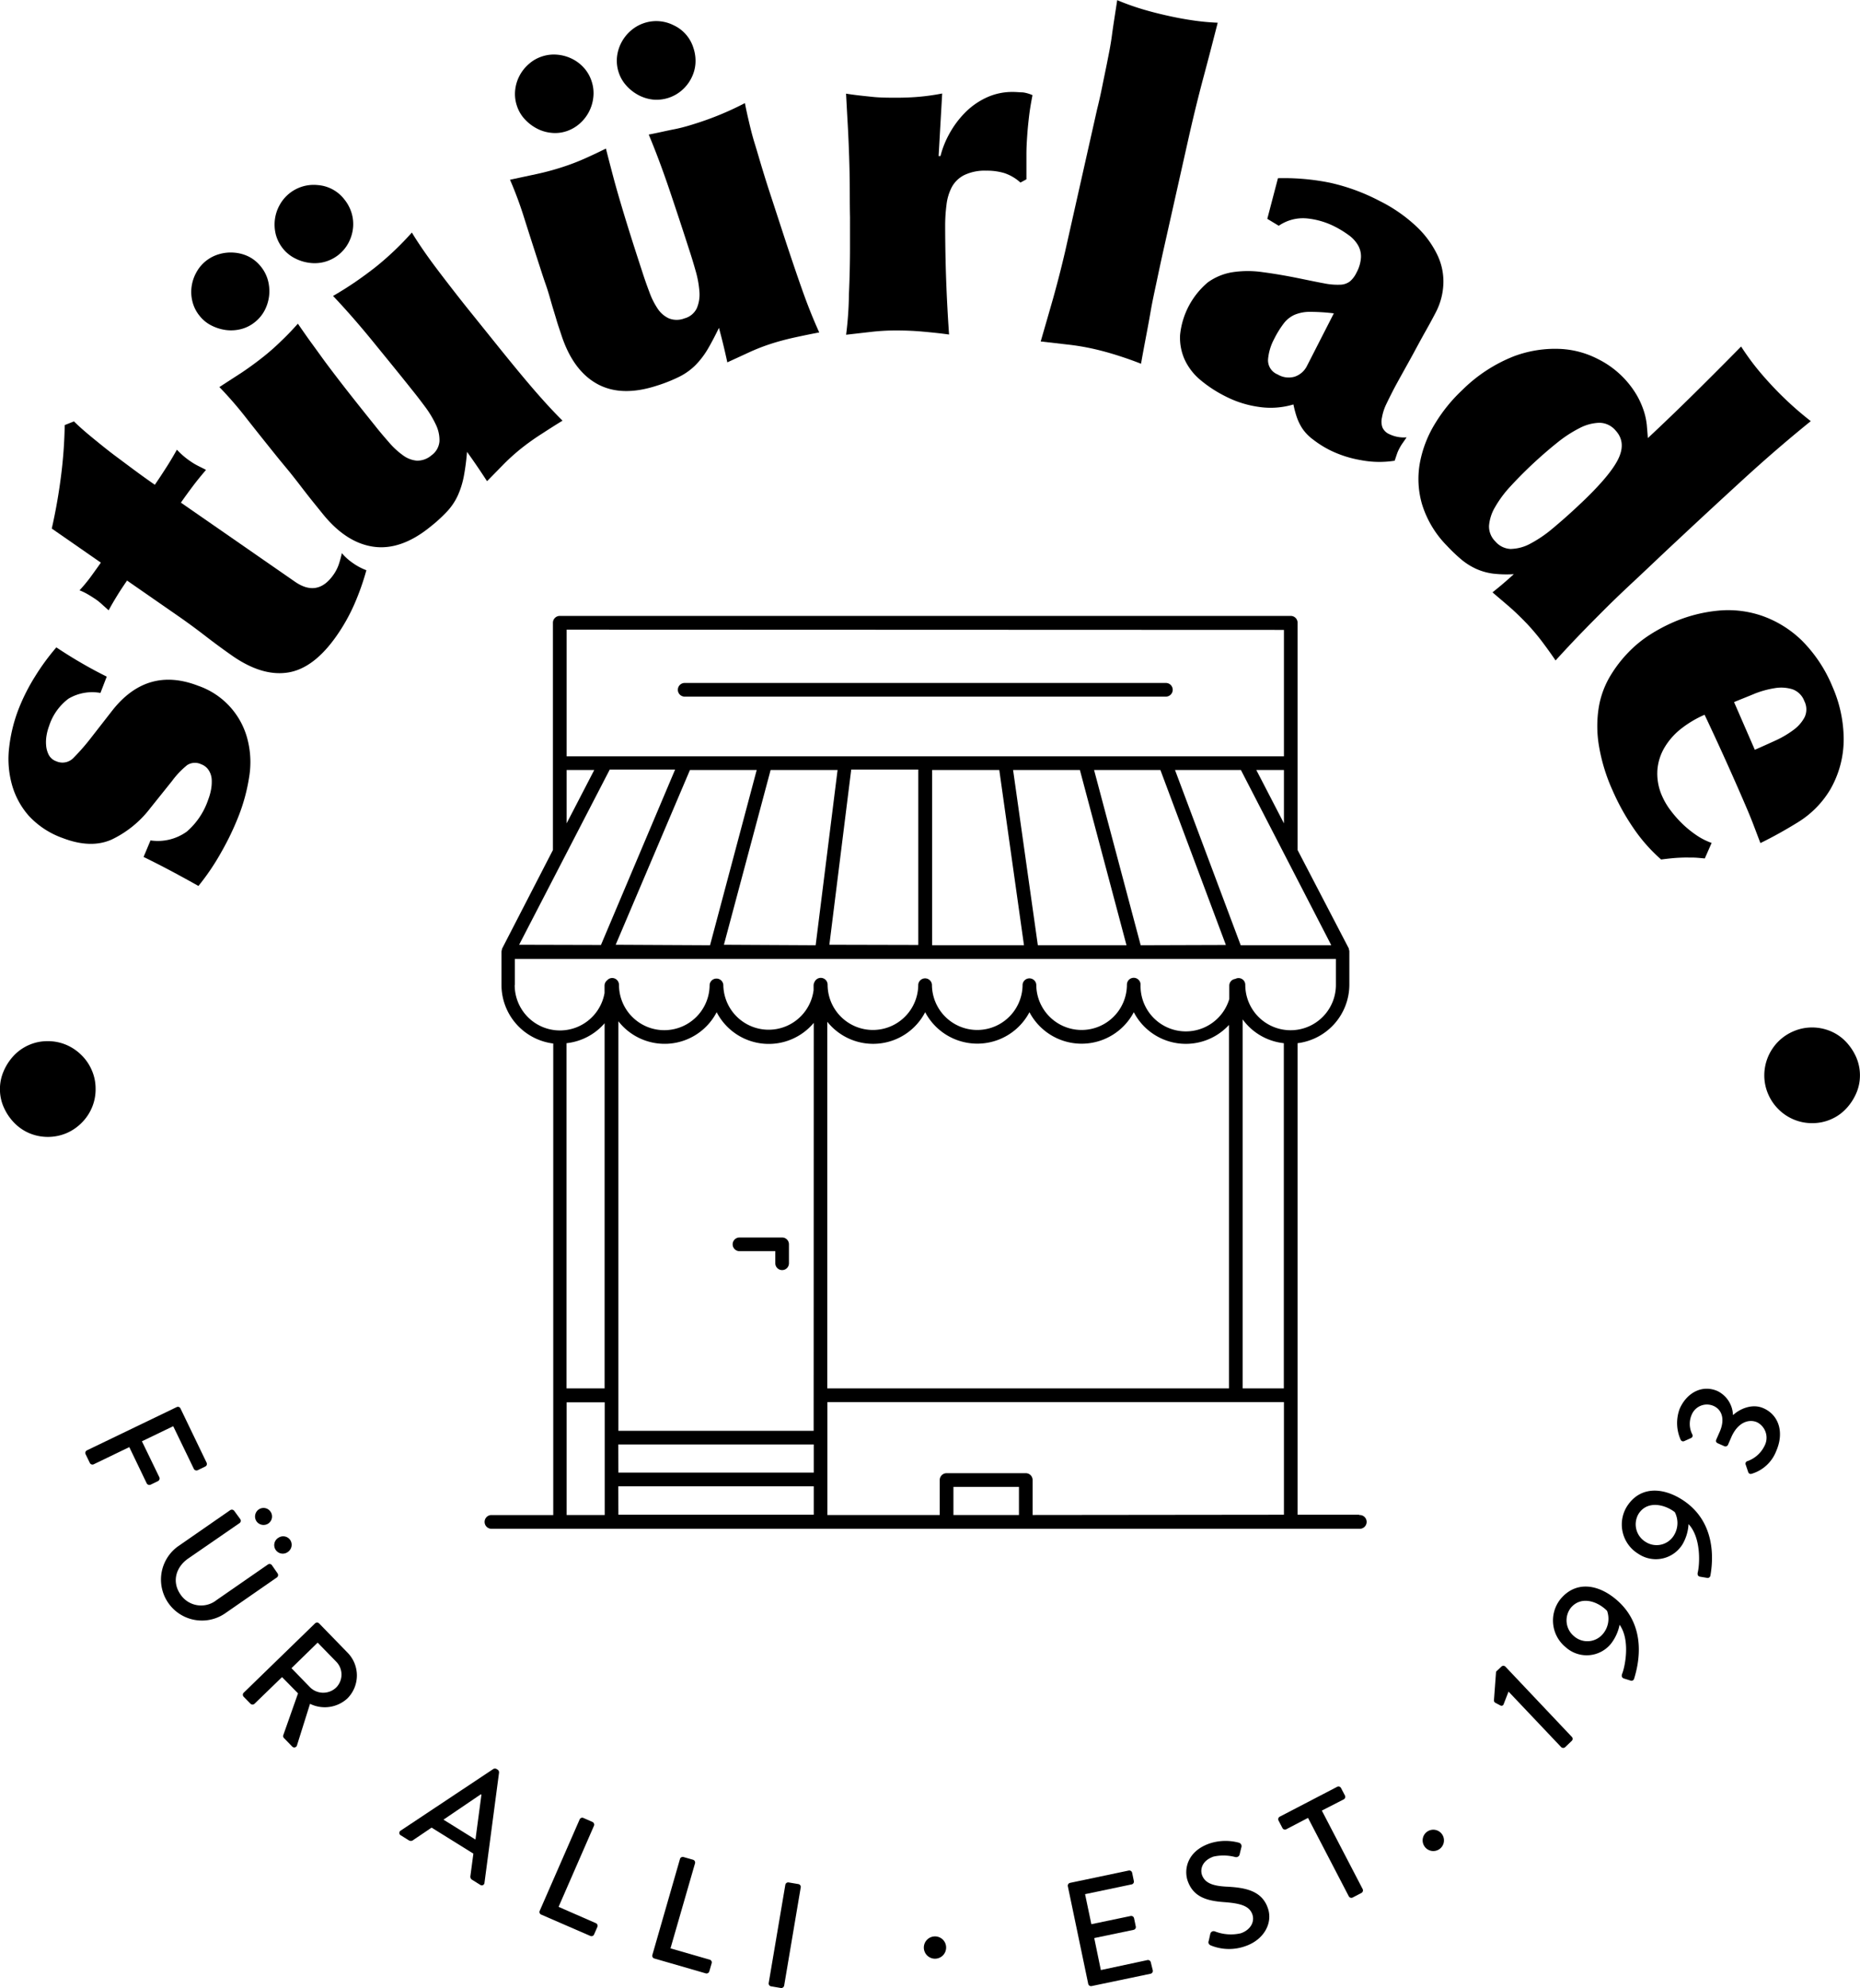 <svg xmlns="http://www.w3.org/2000/svg" viewBox="0 0 348.87 372.73"><g id="Ebene_2" data-name="Ebene 2"><path d="M655.77,429.65h-8a1.28,1.28,0,0,0,0,2.56h6.72v2.27a1.28,1.28,0,0,0,2.56,0v-3.55A1.28,1.28,0,0,0,655.77,429.65Z" transform="translate(-509.07 -197.63)"></path><path d="M637.49,328.24h90.26a1.28,1.28,0,1,0,0-2.56H637.49a1.28,1.28,0,1,0,0,2.56Z" transform="translate(-509.07 -197.63)"></path><path d="M764,481.63H752.45V393.22a11.08,11.08,0,0,0,9.71-11v-6.15a1.13,1.13,0,0,0-.09-.45l0-.08s0,0,0-.06L752.45,357V314.39a1.28,1.28,0,0,0-1.28-1.28H614.07a1.28,1.28,0,0,0-1.29,1.28V357l-9.56,18.54,0,.06,0,.08a1.34,1.34,0,0,0-.09.45v6.15a11.08,11.08,0,0,0,9.71,11v88.41h-11.7a1.29,1.29,0,0,0,0,2.57H764a1.29,1.29,0,1,0,0-2.57Zm-99.76-23.69V389.2a11,11,0,0,0,18.36-1.79,11.06,11.06,0,0,0,19.56,0,11.06,11.06,0,0,0,19.57,0,11,11,0,0,0,17.85,2.39v68.14Zm-41.77-68.48v68.48h-7.14V393.22A11,11,0,0,0,622.49,389.46Zm2.57,79H661.7v5.27H625.06Zm36.64-2.56H625.06V389.11a11,11,0,0,0,18.43-1.7,11,11,0,0,0,18.21,2Zm-36.64,10.4H661.7v5.33H625.06Zm117.11-87.54a11,11,0,0,0,7.72,4.46v64.72h-7.72Zm-77.52-14,4.1-32.85h12.58V374.8Zm-19.78,0L653.61,342h12.56l-4.11,32.85Zm-20.3,0L638.48,342H651l-8.75,32.85Zm-18.11,0,17-32.85H635.7L621.79,374.8ZM683.9,342h12.6l4.63,32.85H683.9Zm19.83,32.85L699.09,342h12.53l8.74,32.85Zm19.29,0L714.28,342h12.44L739,374.8Zm18.76,0L729.46,342h12.36l16.95,32.85ZM744.71,342h5.18v10Zm5.18-26.27v23.71H615.35V315.68ZM615.35,342h5.18l-5.18,10Zm-9.71,40.29v-4.87h154v4.87a8.5,8.5,0,1,1-17,0,1.26,1.26,0,0,0-1.87-1.12,1.27,1.27,0,0,0-1.13,1.25v2.52A8.5,8.5,0,0,1,723,382.24a1.28,1.28,0,1,0-2.56,0,8.5,8.5,0,0,1-17,0,1.29,1.29,0,0,0-2.57,0,8.5,8.5,0,0,1-17,0,1.29,1.29,0,0,0-2.57,0,8.5,8.5,0,1,1-17,0,1.28,1.28,0,0,0-2.47-.46,1.3,1.3,0,0,0-.16.59v.91a8.5,8.5,0,0,1-16.93-1,1.29,1.29,0,0,0-2.57,0,8.5,8.5,0,0,1-17,0,1.28,1.28,0,0,0-1.28-1.28,1.25,1.25,0,0,0-.94.43,1.27,1.27,0,0,0-.49,1v1.39a8.49,8.49,0,0,1-16.85-1.52Zm9.71,78.27h7.14v21.12h-7.14Zm84.84,21.12H687.9v-5.27h12.29Zm2.56,0v-6.56a1.28,1.28,0,0,0-1.28-1.28H686.62a1.29,1.29,0,0,0-1.29,1.28v6.56H664.26V460.51h85.63v21.12Z" transform="translate(-509.07 -197.63)"></path></g><g id="Ebene_1" data-name="Ebene 1"><path d="M527,401.66a8.56,8.56,0,0,0-.74-3.43,8.77,8.77,0,0,0-2-2.86,9,9,0,0,0-2.91-1.9,8.85,8.85,0,0,0-3.46-.63,8.57,8.57,0,0,0-3.44.74,8.67,8.67,0,0,0-2.82,2,10,10,0,0,0-1.89,2.92,8.38,8.38,0,0,0-.68,3.46,8.29,8.29,0,0,0,.79,3.44,9.75,9.75,0,0,0,2,2.86,8.66,8.66,0,0,0,2.88,1.9,9,9,0,0,0,6.9-.11,9,9,0,0,0,2.85-2,8.87,8.87,0,0,0,1.9-2.92A8.79,8.79,0,0,0,527,401.66Z" transform="translate(-509.07 -197.63)"></path><path d="M514.44,350.55a15.89,15.89,0,0,0,6.42,4.22q5.24,2,9.13.28a19.83,19.83,0,0,0,7.26-5.89l4.08-5.09a16,16,0,0,1,2.86-3,2.7,2.7,0,0,1,2.61-.15,2.8,2.8,0,0,1,1.44,1.16,3.59,3.59,0,0,1,.54,1.73,8,8,0,0,1-.14,1.93,10.26,10.26,0,0,1-.51,1.79,13.71,13.71,0,0,1-4,6,9.28,9.28,0,0,1-6.83,1.67L536,358.3q2.64,1.29,5.18,2.64c1.68.9,3.39,1.83,5.11,2.8a43.93,43.93,0,0,0,4.27-6.31,51.77,51.77,0,0,0,3.32-6.94,34.37,34.37,0,0,0,1.92-7.16,17.05,17.05,0,0,0-.26-6.89,14.39,14.39,0,0,0-9.32-10.24q-9.57-3.69-16.13,4.7l-3.82,4.9a40.9,40.9,0,0,1-3.4,3.91,2.86,2.86,0,0,1-3.25.65,2.52,2.52,0,0,1-1.4-1.19,4.63,4.63,0,0,1-.5-1.81,7.37,7.37,0,0,1,.1-1.94,9.67,9.67,0,0,1,.46-1.68,10.38,10.38,0,0,1,3.63-5.11,8.72,8.72,0,0,1,6-1.08l1.18-3.06q-2.49-1.23-4.83-2.6c-1.56-.9-3.1-1.87-4.62-2.88a42.47,42.47,0,0,0-4,5.46,36.63,36.63,0,0,0-3.09,6.12,28.89,28.89,0,0,0-1.75,7.08,18,18,0,0,0,.47,6.93A14.83,14.83,0,0,0,514.44,350.55Z" transform="translate(-509.07 -197.63)"></path><path d="M575.19,303.15a10.2,10.2,0,0,1-2-1.81,20,20,0,0,1-.58,2.12,7.87,7.87,0,0,1-1,1.94q-3,4.26-7.27,1.26L543,291.87c.76-1.09,1.52-2.13,2.28-3.14s1.58-2,2.43-3c-.41-.22-.88-.45-1.4-.71a11.66,11.66,0,0,1-1.49-.88,14.48,14.48,0,0,1-2.57-2.2c-.56,1-1.18,2.07-1.88,3.16s-1.44,2.24-2.26,3.42c-.75-.52-1.79-1.25-3.09-2.2s-2.69-2-4.16-3.09-2.91-2.26-4.34-3.43-2.62-2.21-3.58-3.16l-1.73.69a86.63,86.63,0,0,1-.73,9.83q-.63,4.86-1.7,9.57l9.21,6.39q-.84,1.2-2,2.79a31,31,0,0,1-2,2.4,11.09,11.09,0,0,1,1.5.72c.55.31,1,.62,1.46.91a11.09,11.09,0,0,1,1.38,1.12l1.12,1c.46-.87,1-1.78,1.58-2.73s1.22-1.9,1.87-2.85l9.43,6.54q2.63,1.82,5.22,3.82t5.14,3.78q5.61,3.88,10.45,3.09t9.12-6.95a34.62,34.62,0,0,0,3.28-5.86,47.05,47.05,0,0,0,2.25-6.36,10.08,10.08,0,0,1-1.24-.55A10.85,10.85,0,0,1,575.19,303.15Z" transform="translate(-509.07 -197.63)"></path><path d="M546.51,256.85a6.59,6.59,0,0,0,2.22,1.81,8.49,8.49,0,0,0,2.73.85,7.57,7.57,0,0,0,2.84-.18,6.81,6.81,0,0,0,2.56-1.29,6.92,6.92,0,0,0,1.88-2.28,7.84,7.84,0,0,0,.81-2.71,7.92,7.92,0,0,0-.21-2.81,7,7,0,0,0-1.34-2.63,6.89,6.89,0,0,0-2.28-1.87A7.49,7.49,0,0,0,553,245a7.71,7.71,0,0,0-2.82.28,7.18,7.18,0,0,0-2.54,1.32,7,7,0,0,0-1.76,2.14,7.6,7.6,0,0,0-.88,2.69,7.37,7.37,0,0,0,.19,2.84A6.78,6.78,0,0,0,546.51,256.85Z" transform="translate(-509.07 -197.63)"></path><path d="M593,293.45a11.36,11.36,0,0,0,2-3.06,16.19,16.19,0,0,0,1.09-3.59c.24-1.3.44-2.78.58-4.45q1.92,2.67,3.75,5.5l3.07-3.13a38.6,38.6,0,0,1,3.24-2.93,44.79,44.79,0,0,1,4-2.85c1.42-.93,2.71-1.74,3.85-2.44-1.85-1.83-3.78-3.95-5.82-6.33s-4.45-5.33-7.26-8.83l-4.16-5.17c-1.16-1.43-2.29-2.87-3.4-4.3s-2.17-2.81-3.17-4.14-1.88-2.57-2.64-3.69-1.36-2.06-1.81-2.81a55.94,55.94,0,0,1-6.7,6.39q-2,1.57-3.93,2.89t-4.15,2.61q3.57,3.76,7.37,8.41c2.52,3.1,5,6.12,7.35,9.08.87,1.07,1.72,2.18,2.56,3.31a19.25,19.25,0,0,1,2,3.32,6.67,6.67,0,0,1,.68,3.11A3.59,3.59,0,0,1,590,283a4.07,4.07,0,0,1-2.75,1,5.09,5.09,0,0,1-2.59-1,14.75,14.75,0,0,1-2.57-2.36c-.87-1-1.74-2-2.61-3.11q-3.08-3.83-5.15-6.47c-1.39-1.77-2.61-3.37-3.68-4.79s-2-2.75-2.92-4-1.8-2.53-2.79-3.95c-1,1.12-2,2.18-3.07,3.19a42.52,42.52,0,0,1-3.3,2.93q-1.95,1.56-4.09,3l-4.26,2.76a71,71,0,0,1,5,5.76q2.47,3.15,6.21,7.79l2,2.42c.68.85,1.38,1.74,2.1,2.68s1.43,1.85,2.15,2.75l1.9,2.35q4.38,5.44,9.51,6.18c3.42.5,7-.74,10.64-3.69A28.45,28.45,0,0,0,593,293.45Z" transform="translate(-509.07 -197.63)"></path><path d="M562.16,244.26a6.82,6.82,0,0,0,2.23,1.8,8.11,8.11,0,0,0,2.73.85,7.18,7.18,0,0,0,2.84-.18,7.2,7.2,0,0,0,4.5-3.62,7.6,7.6,0,0,0,.82-2.7,7.17,7.17,0,0,0-.25-2.79,7.49,7.49,0,0,0-1.37-2.6,6.94,6.94,0,0,0-5-2.69,7.28,7.28,0,0,0-7.15,3.76,7.46,7.46,0,0,0-.88,2.7,7.58,7.58,0,0,0,.18,2.84A7.14,7.14,0,0,0,562.16,244.26Z" transform="translate(-509.07 -197.63)"></path><path d="M626.57,213.7a8.27,8.27,0,0,0,2.25,1.76,7.5,7.5,0,0,0,2.72.84,7.23,7.23,0,0,0,5.49-1.8,7.42,7.42,0,0,0,1.72-2.24,7.07,7.07,0,0,0,.76-2.69,7.58,7.58,0,0,0-.37-2.92,6.93,6.93,0,0,0-3.71-4.28,7.21,7.21,0,0,0-5.53-.42,7.31,7.31,0,0,0-2.49,1.41,7.7,7.7,0,0,0-1.77,2.21,7.5,7.5,0,0,0-.84,2.72,7,7,0,0,0,.32,2.93A6.82,6.82,0,0,0,626.57,213.7Z" transform="translate(-509.07 -197.63)"></path><path d="M610.44,248c.28.87.6,1.86,1,3s.68,2.12,1,3.25.68,2.24,1,3.34.65,2,.93,2.87c1.45,4.42,3.68,7.48,6.71,9.15s6.78,1.78,11.26.31a28.84,28.84,0,0,0,4.17-1.67,11.66,11.66,0,0,0,3-2.15,15.83,15.83,0,0,0,2.3-3q1-1.71,2.11-4,.86,3.17,1.57,6.47l4-1.84a37.56,37.56,0,0,1,4.06-1.6q2.22-.72,4.71-1.26c1.67-.36,3.16-.67,4.47-.91-1.08-2.38-2.14-5-3.2-8s-2.27-6.56-3.66-10.82l-2.06-6.31q-.87-2.62-1.66-5.22c-.54-1.74-1-3.4-1.5-5s-.85-3.07-1.16-4.39-.54-2.41-.7-3.26a56.85,56.85,0,0,1-8.53,3.6c-1.59.52-3.15,1-4.7,1.3s-3.15.69-4.81,1q2,4.78,3.92,10.47t3.66,11.1c.43,1.31.84,2.65,1.22,4a19.06,19.06,0,0,1,.7,3.81,6.65,6.65,0,0,1-.47,3.15,3.55,3.55,0,0,1-2.32,1.93,4,4,0,0,1-2.94,0,5.06,5.06,0,0,1-2.09-1.81,14.16,14.16,0,0,1-1.56-3.12c-.47-1.24-.92-2.51-1.34-3.83q-1.53-4.67-2.53-7.88t-1.75-5.78q-.75-2.56-1.32-4.74c-.38-1.45-.79-3-1.21-4.68-1.35.68-2.69,1.31-4,1.89a41.09,41.09,0,0,1-4.11,1.57,49.35,49.35,0,0,1-4.88,1.32l-5,1.07a72,72,0,0,1,2.66,7.17Q608.59,242.3,610.44,248Z" transform="translate(-509.07 -197.63)"></path><path d="M607.46,219.94a8.36,8.36,0,0,0,2.26,1.76,7.3,7.3,0,0,0,2.72.83,6.72,6.72,0,0,0,2.85-.29,7.09,7.09,0,0,0,2.56-1.48,7.6,7.6,0,0,0,2.51-4.94,6.93,6.93,0,0,0-.32-2.94,7,7,0,0,0-1.47-2.56,7.39,7.39,0,0,0-2.28-1.7,7.8,7.8,0,0,0-2.74-.74,7,7,0,0,0-2.83.34,6.84,6.84,0,0,0-2.41,1.37,7.57,7.57,0,0,0-1.78,2.21,7.36,7.36,0,0,0-.83,2.72,6.92,6.92,0,0,0,.32,2.94A6.73,6.73,0,0,0,607.46,219.94Z" transform="translate(-509.07 -197.63)"></path><path d="M667.77,260.39l4.65-.53a40.45,40.45,0,0,1,4.66-.27c1.67,0,3.35.06,5,.21s3.38.32,5,.55c-.24-3.46-.42-6.83-.54-10.14s-.18-6.68-.19-10.13a30.63,30.63,0,0,1,.25-4.06,9.52,9.52,0,0,1,1-3.32,5.46,5.46,0,0,1,2.32-2.24,8.87,8.87,0,0,1,4.14-.83,11.3,11.3,0,0,1,3.41.46,8.5,8.5,0,0,1,3,1.77l1.12-.61c0-1.78,0-3.33,0-4.66s.08-2.55.16-3.7.2-2.32.34-3.5.36-2.49.64-3.92a6.77,6.77,0,0,0-1.81-.52c-.52,0-1.15-.08-1.9-.08a11.5,11.5,0,0,0-5,1.09,13.75,13.75,0,0,0-4,2.85,17.74,17.74,0,0,0-2.88,3.89,17.36,17.36,0,0,0-1.67,4.19h-.35l.67-11.73a42.16,42.16,0,0,1-4.27.61c-1.35.12-2.77.18-4.27.18s-3.07,0-4.57-.16-3.14-.31-4.92-.6q.18,3.45.32,5.87c.09,1.61.16,3.22.22,4.83s.11,3.37.14,5.3,0,4.33.06,7.2V244q0,4.31-.2,8.79A65.67,65.67,0,0,1,667.77,260.39Z" transform="translate(-509.07 -197.63)"></path><path d="M714,263c1.57.35,3.11.77,4.62,1.25s3,1,4.47,1.58c.2-1.19.47-2.64.79-4.33s.67-3.5,1-5.43.76-3.85,1.17-5.79.8-3.78,1.19-5.52l4.7-20.95q1.3-5.82,2.77-11.36c1-3.7,1.9-7.22,2.76-10.56a44.33,44.33,0,0,1-4.8-.46c-1.57-.23-3.16-.53-4.79-.9s-3.13-.75-4.68-1.22a46.47,46.47,0,0,1-4.58-1.65c-.4,2.62-.76,4.84-1,6.66s-.59,3.48-.89,5-.6,2.92-.87,4.27-.59,2.84-1,4.47l-6,26.68q-1,4.29-2.2,8.61c-.82,2.88-1.62,5.64-2.39,8.3l4.87.56A44.28,44.28,0,0,1,714,263Z" transform="translate(-509.07 -197.63)"></path><path d="M769,273.59c.38-.8.81-1.67,1.28-2.59s1.07-2,1.79-3.3,1.46-2.61,2.21-4,1.49-2.76,2.24-4.09,1.37-2.48,1.87-3.45a12.6,12.6,0,0,0,1.4-5.19,11.52,11.52,0,0,0-1.08-5.45,18,18,0,0,0-3.89-5.35,28.61,28.61,0,0,0-7-4.87,37.36,37.36,0,0,0-9.26-3.4,43.37,43.37,0,0,0-9.79-.86l-2,7.62,2.15,1.3a8,8,0,0,1,5.26-1.38,14.66,14.66,0,0,1,5.3,1.56,18.81,18.81,0,0,1,2.51,1.54,6.21,6.21,0,0,1,1.76,1.87,4.21,4.21,0,0,1,.59,2.34,6.87,6.87,0,0,1-.86,2.9,4.92,4.92,0,0,1-1.21,1.6,3.14,3.14,0,0,1-1.82.62,12.59,12.59,0,0,1-3.06-.26c-1.28-.23-2.92-.58-5-1q-3.42-.69-6.47-1.09a19.25,19.25,0,0,0-5.63,0,10.82,10.82,0,0,0-4.67,1.91,14.81,14.81,0,0,0-5.21,9.88,10,10,0,0,0,.87,4.62,11,11,0,0,0,3,3.85,23.83,23.83,0,0,0,4.6,3,19.66,19.66,0,0,0,6.3,2,14.86,14.86,0,0,0,6.49-.46,19.78,19.78,0,0,0,.59,2.25,9.77,9.77,0,0,0,1.07,2.24,8.55,8.55,0,0,0,2,2.07,19.36,19.36,0,0,0,3.16,2,21.06,21.06,0,0,0,5.82,1.88,18.4,18.4,0,0,0,6.35.11l.38-1.12a7.07,7.07,0,0,1,.45-1.08,9.06,9.06,0,0,1,.67-1.11l.74-1.07a6.31,6.31,0,0,1-3.27-.61,2.46,2.46,0,0,1-1.28-1.29,3.36,3.36,0,0,1-.07-1.83A9.37,9.37,0,0,1,769,273.59Zm-14.79-7.35a4,4,0,0,1-2.26,2,4,4,0,0,1-3.23-.4,2.86,2.86,0,0,1-1.81-2.82,9.82,9.82,0,0,1,1.14-3.82,18.12,18.12,0,0,1,1.79-2.91,5.33,5.33,0,0,1,2-1.62,7.36,7.36,0,0,1,3-.57,37.56,37.56,0,0,1,4.41.28Z" transform="translate(-509.07 -197.63)"></path><path d="M792.36,311.56c1.08.95,2.14,2,3.16,3.06a42.62,42.62,0,0,1,2.76,3.27c.85,1.13,1.71,2.32,2.56,3.57,1.44-1.58,2.9-3.15,4.4-4.71s3.14-3.21,4.93-5,3.77-3.66,6-5.74,4.66-4.42,7.44-7q5.85-5.48,12.34-11.42t12.76-11a61.83,61.83,0,0,1-7.34-6.72q-1.71-1.83-3.05-3.52t-2.68-3.75q-4.36,4.43-8.66,8.68t-8.83,8.49c-.05-.74-.12-1.52-.19-2.36a12.7,12.7,0,0,0-.55-2.67,15.7,15.7,0,0,0-1.33-3,17.42,17.42,0,0,0-7.31-6.8,17.11,17.11,0,0,0-7.07-1.89,22,22,0,0,0-8.68,1.38,28.7,28.7,0,0,0-9.71,6.36,29.61,29.61,0,0,0-5,6.14,21.58,21.58,0,0,0-2.9,7.38,16.89,16.89,0,0,0,.38,7.85,19,19,0,0,0,4.64,7.76,31.42,31.42,0,0,0,2.78,2.65,12.32,12.32,0,0,0,2.81,1.75,11.35,11.35,0,0,0,3.18.87,22.22,22.22,0,0,0,3.81.09q-2,1.83-4,3.41C790.13,309.66,791.27,310.61,792.36,311.56Zm.16-11a4,4,0,0,1-3-1.44,3.93,3.93,0,0,1-1.16-2.94,8.14,8.14,0,0,1,1.13-3.47,21,21,0,0,1,2.84-3.84c1.21-1.32,2.54-2.67,4-4.05q2.46-2.3,4.72-4.11a24,24,0,0,1,4.28-2.81,8.54,8.54,0,0,1,3.72-1,4,4,0,0,1,3,1.39q2.13,2.26.49,5.51t-7.5,8.71c-1.63,1.53-3.21,2.92-4.71,4.17a23.52,23.52,0,0,1-4.22,2.88A8.08,8.08,0,0,1,792.52,300.55Z" transform="translate(-509.07 -197.63)"></path><path d="M839.65,313.12a19.53,19.53,0,0,0-8.29-1,27.65,27.65,0,0,0-8.61,2.25,31.16,31.16,0,0,0-4.16,2.23,22.42,22.42,0,0,0-4.09,3.34,24.31,24.31,0,0,0-3.45,4.51,16.79,16.79,0,0,0-2.1,5.76,22.18,22.18,0,0,0,0,7.1,33.8,33.8,0,0,0,2.6,8.56,42.26,42.26,0,0,0,3.88,7,30.8,30.8,0,0,0,5.21,5.91c.83-.11,1.56-.19,2.19-.25s1.26-.09,1.88-.11,1.25,0,1.89,0,1.39.09,2.23.16l1.28-2.91a12.07,12.07,0,0,1-2.84-1.44,19.58,19.58,0,0,1-2.61-2.11,21.09,21.09,0,0,1-2.22-2.51,13,13,0,0,1-1.57-2.62,10.3,10.3,0,0,1-.93-5,9.72,9.72,0,0,1,1.41-4.33,12.77,12.77,0,0,1,3.14-3.48,20.14,20.14,0,0,1,4.3-2.54q4,8.44,7.68,17c.5,1.16,1,2.36,1.47,3.59l1.32,3.47q3.5-1.71,7.08-3.93a18.07,18.07,0,0,0,6-6.08,18.8,18.8,0,0,0,2.54-9.52,24.67,24.67,0,0,0-2.09-9.76,26.54,26.54,0,0,0-5.76-8.69A20.43,20.43,0,0,0,839.65,313.12Zm7.92,18.94a6.92,6.92,0,0,1-2.1,2.42,18.25,18.25,0,0,1-3.4,2c-1.31.6-2.6,1.18-3.86,1.73l-3.89-8.94c1.21-.52,2.49-1,3.83-1.57a17.86,17.86,0,0,1,3.82-1.05,7.16,7.16,0,0,1,3.29.21,3.71,3.71,0,0,1,2.24,2.22A3.43,3.43,0,0,1,847.57,332.06Z" transform="translate(-509.07 -197.63)"></path><path d="M857.21,395.81a10.11,10.11,0,0,0-1.94-2.89,8.47,8.47,0,0,0-2.84-1.95,9,9,0,0,0-3.45-.7,8.78,8.78,0,0,0-3.45.69,9,9,0,0,0-2.9,1.93,9.13,9.13,0,0,0-1.94,2.89,9,9,0,0,0-.7,3.45,8.78,8.78,0,0,0,.69,3.45,9,9,0,0,0,1.93,2.89,8.89,8.89,0,0,0,2.89,1.95,8.78,8.78,0,0,0,3.45.69,8.67,8.67,0,0,0,3.45-.68,8.49,8.49,0,0,0,2.85-1.94,10.06,10.06,0,0,0,1.94-2.88,8.32,8.32,0,0,0,.74-3.45A8.47,8.47,0,0,0,857.21,395.81Z" transform="translate(-509.07 -197.63)"></path><path d="M535.69,467.86l5.87-2.83,3.87,8a.55.55,0,0,0,.72.25l1.42-.69a.53.53,0,0,0,.25-.72l-4.9-10.17a.53.53,0,0,0-.71-.25l-16.84,8.11a.54.54,0,0,0-.25.71l.8,1.65a.55.55,0,0,0,.71.26l6.69-3.23,3.27,6.8a.57.57,0,0,0,.72.25l1.4-.68a.56.56,0,0,0,.25-.71Z" transform="translate(-509.07 -197.63)"></path><path d="M563.1,488.58a1.62,1.62,0,0,0,.39-2.23,1.6,1.6,0,0,0-2.2-.4,1.6,1.6,0,1,0,1.81,2.63Z" transform="translate(-509.07 -197.63)"></path><path d="M559.42,483.26a1.59,1.59,0,0,0,.38-2.22,1.58,1.58,0,0,0-2.2-.4,1.61,1.61,0,0,0-.42,2.22A1.62,1.62,0,0,0,559.42,483.26Z" transform="translate(-509.07 -197.63)"></path><path d="M561.15,492.65l-1.08-1.56a.54.54,0,0,0-.75-.13l-9.63,6.67a4.65,4.65,0,0,1-6.78-1.07c-1.64-2.37-.86-5.11,1.46-6.72L554,483.2a.53.53,0,0,0,.14-.74L553,480.9a.56.56,0,0,0-.75-.13l-9.74,6.75a7.68,7.68,0,0,0,8.74,12.63l9.75-6.76A.55.55,0,0,0,561.15,492.65Z" transform="translate(-509.07 -197.63)"></path><path d="M568.92,502a.55.55,0,0,0-.76,0l-13.38,13a.53.53,0,0,0,0,.76l1.28,1.31a.54.54,0,0,0,.75,0l5.16-5,3,3.05L562.19,523a.52.52,0,0,0,.14.5l1.53,1.58a.53.53,0,0,0,.92-.23l2.44-7.77a6.27,6.27,0,0,0,7-1,6.1,6.1,0,0,0,0-8.63ZM572.15,514a3.51,3.51,0,0,1-4.91,0l-3.5-3.6,4.91-4.79,3.51,3.6A3.45,3.45,0,0,1,572.15,514Z" transform="translate(-509.07 -197.63)"></path><path d="M602.43,529.44l-.24-.15a.64.64,0,0,0-.57,0l-17.39,11.56a.5.5,0,0,0,0,.88l1.51.94a.7.7,0,0,0,.77,0c1.17-.8,2.34-1.57,3.51-2.38l7.84,4.88-.56,4.21a.67.67,0,0,0,.33.7l1.51.94a.5.5,0,0,0,.8-.37L602.67,530A.63.63,0,0,0,602.43,529.44Zm-4.18,13.09-6-3.73,7-4.75.12.07Z" transform="translate(-509.07 -197.63)"></path><path d="M620.84,558.21l-7-3.06,6.64-15.21a.56.56,0,0,0-.28-.71l-1.71-.75a.53.53,0,0,0-.7.28L610.3,555.9a.53.53,0,0,0,.28.7l9.21,4a.53.53,0,0,0,.71-.28l.62-1.42A.54.54,0,0,0,620.84,558.21Z" transform="translate(-509.07 -197.63)"></path><path d="M642.18,565.05l-7.35-2.12,4.6-15.94a.55.55,0,0,0-.36-.67l-1.79-.51a.54.54,0,0,0-.67.36l-5.18,18a.53.53,0,0,0,.37.66l9.65,2.79a.54.54,0,0,0,.66-.37l.43-1.49A.53.53,0,0,0,642.18,565.05Z" transform="translate(-509.07 -197.63)"></path><path d="M658.82,550.88l-1.83-.31a.55.55,0,0,0-.62.44l-3.12,18.42a.55.55,0,0,0,.44.62l1.84.31a.55.55,0,0,0,.62-.44l3.11-18.43A.54.54,0,0,0,658.82,550.88Z" transform="translate(-509.07 -197.63)"></path><path d="M684.43,560.69a2.09,2.09,0,1,0,2.1,2.1A2.08,2.08,0,0,0,684.43,560.69Z" transform="translate(-509.07 -197.63)"></path><path d="M724.92,565.55a.54.54,0,0,0-.64-.42L715.55,567,714.31,561l7.38-1.54a.53.53,0,0,0,.41-.64l-.32-1.54a.55.55,0,0,0-.63-.42l-7.38,1.54-1.18-5.63,8.73-1.83a.53.53,0,0,0,.42-.63l-.32-1.55a.55.55,0,0,0-.64-.42l-11,2.31a.54.54,0,0,0-.42.64l3.82,18.29a.54.54,0,0,0,.64.42l11.05-2.31a.54.54,0,0,0,.42-.64Z" transform="translate(-509.07 -197.63)"></path><path d="M739.07,551.36c-2.53-.14-4-.67-4.55-2.19-.35-1-.06-2.67,2.18-3.45a8.64,8.64,0,0,1,4.06.09.67.67,0,0,0,.84-.59c.1-.4.21-.86.31-1.25a.67.67,0,0,0-.47-.85,9.56,9.56,0,0,0-5.48.14c-4.24,1.47-4.85,4.88-4.13,7,1.08,3.1,3.7,3.77,6.82,4s4.76.71,5.32,2.31c.47,1.36-.32,2.89-2.16,3.53a8.27,8.27,0,0,1-4.9-.36.64.64,0,0,0-.84.53c-.11.43-.19.9-.31,1.33s.14.67.46.8a9.09,9.09,0,0,0,6.46.11c3.47-1.2,5.16-4.33,4.2-7.1C745.75,552.08,742.6,551.53,739.07,551.36Z" transform="translate(-509.07 -197.63)"></path><path d="M757,537.1,761.1,535a.54.54,0,0,0,.23-.73l-.73-1.4a.54.54,0,0,0-.72-.23l-10.77,5.6a.54.54,0,0,0-.23.73l.73,1.4a.53.53,0,0,0,.72.23l4.08-2.13,7.65,14.71a.55.55,0,0,0,.72.22l1.65-.86a.55.55,0,0,0,.23-.72Z" transform="translate(-509.07 -197.63)"></path><path d="M776.83,541a2,2,0,1,0,2.73.56A2,2,0,0,0,776.83,541Z" transform="translate(-509.07 -197.63)"></path><path d="M791.42,510.1a.54.54,0,0,0-.74,0l-1,.95-.4,5.41a.53.53,0,0,0,.32.46l.93.49a.42.42,0,0,0,.58-.29l.91-2.33,9.87,10.41a.55.55,0,0,0,.76,0l1.24-1.19a.51.51,0,0,0,0-.73Z" transform="translate(-509.07 -197.63)"></path><path d="M812.07,497.41c-3.37-2.78-7.47-3.4-10.33.06a6.45,6.45,0,0,0,1,9,5.87,5.87,0,0,0,8.5-.67,8.56,8.56,0,0,0,1.61-3.54c2.06,2.91,1,7.88.49,9.16-.21.52,0,.8.3.91l1.22.38a.51.51,0,0,0,.71-.33C816.4,509.73,818.15,502.42,812.07,497.41ZM809.7,504a3.79,3.79,0,0,1-5.37.43,3.85,3.85,0,0,1-.63-5.35c2-2.37,5.14-1.13,6.8.57A4.41,4.41,0,0,1,809.7,504Z" transform="translate(-509.07 -197.63)"></path><path d="M824.4,478.69c-3.73-2.29-7.88-2.33-10.24,1.49a6.43,6.43,0,0,0,2.19,8.77,5.87,5.87,0,0,0,8.33-1.83,8.42,8.42,0,0,0,1.1-3.73c2.44,2.6,2.07,7.68,1.74,9-.13.54.07.8.44.86l1.26.21a.52.52,0,0,0,.66-.42C830.37,490.3,831.1,482.83,824.4,478.69ZM823,485.56a3.8,3.8,0,0,1-5.26,1.17,3.85,3.85,0,0,1-1.36-5.22c1.61-2.62,4.94-1.83,6.82-.37A4.41,4.41,0,0,1,823,485.56Z" transform="translate(-509.07 -197.63)"></path><path d="M839.85,461.67c-2.22-1-4.61.24-5.66,1.23l-.08,0a5.19,5.19,0,0,0-2.88-4.45c-2.89-1.28-5.79.31-7.11,3.31a7.66,7.66,0,0,0,.17,5.78.5.5,0,0,0,.67.29l1.27-.57a.49.49,0,0,0,.25-.7,4.31,4.31,0,0,1-.13-3.63,3.09,3.09,0,0,1,4.12-1.7c1.52.67,2.22,2.43,1.15,4.86L831,467.5c-.16.36-.07.59.32.76l1.11.49a.53.53,0,0,0,.76-.25l.63-1.45c1.22-2.76,3.28-3.43,4.83-2.75a3.26,3.26,0,0,1,1.36,4.46,5.68,5.68,0,0,1-3.15,2.81.49.49,0,0,0-.36.67l.48,1.42a.49.49,0,0,0,.61.3,7.12,7.12,0,0,0,4.64-4.28C843.78,466.12,842.66,462.91,839.85,461.67Z" transform="translate(-509.07 -197.63)"></path></g></svg>